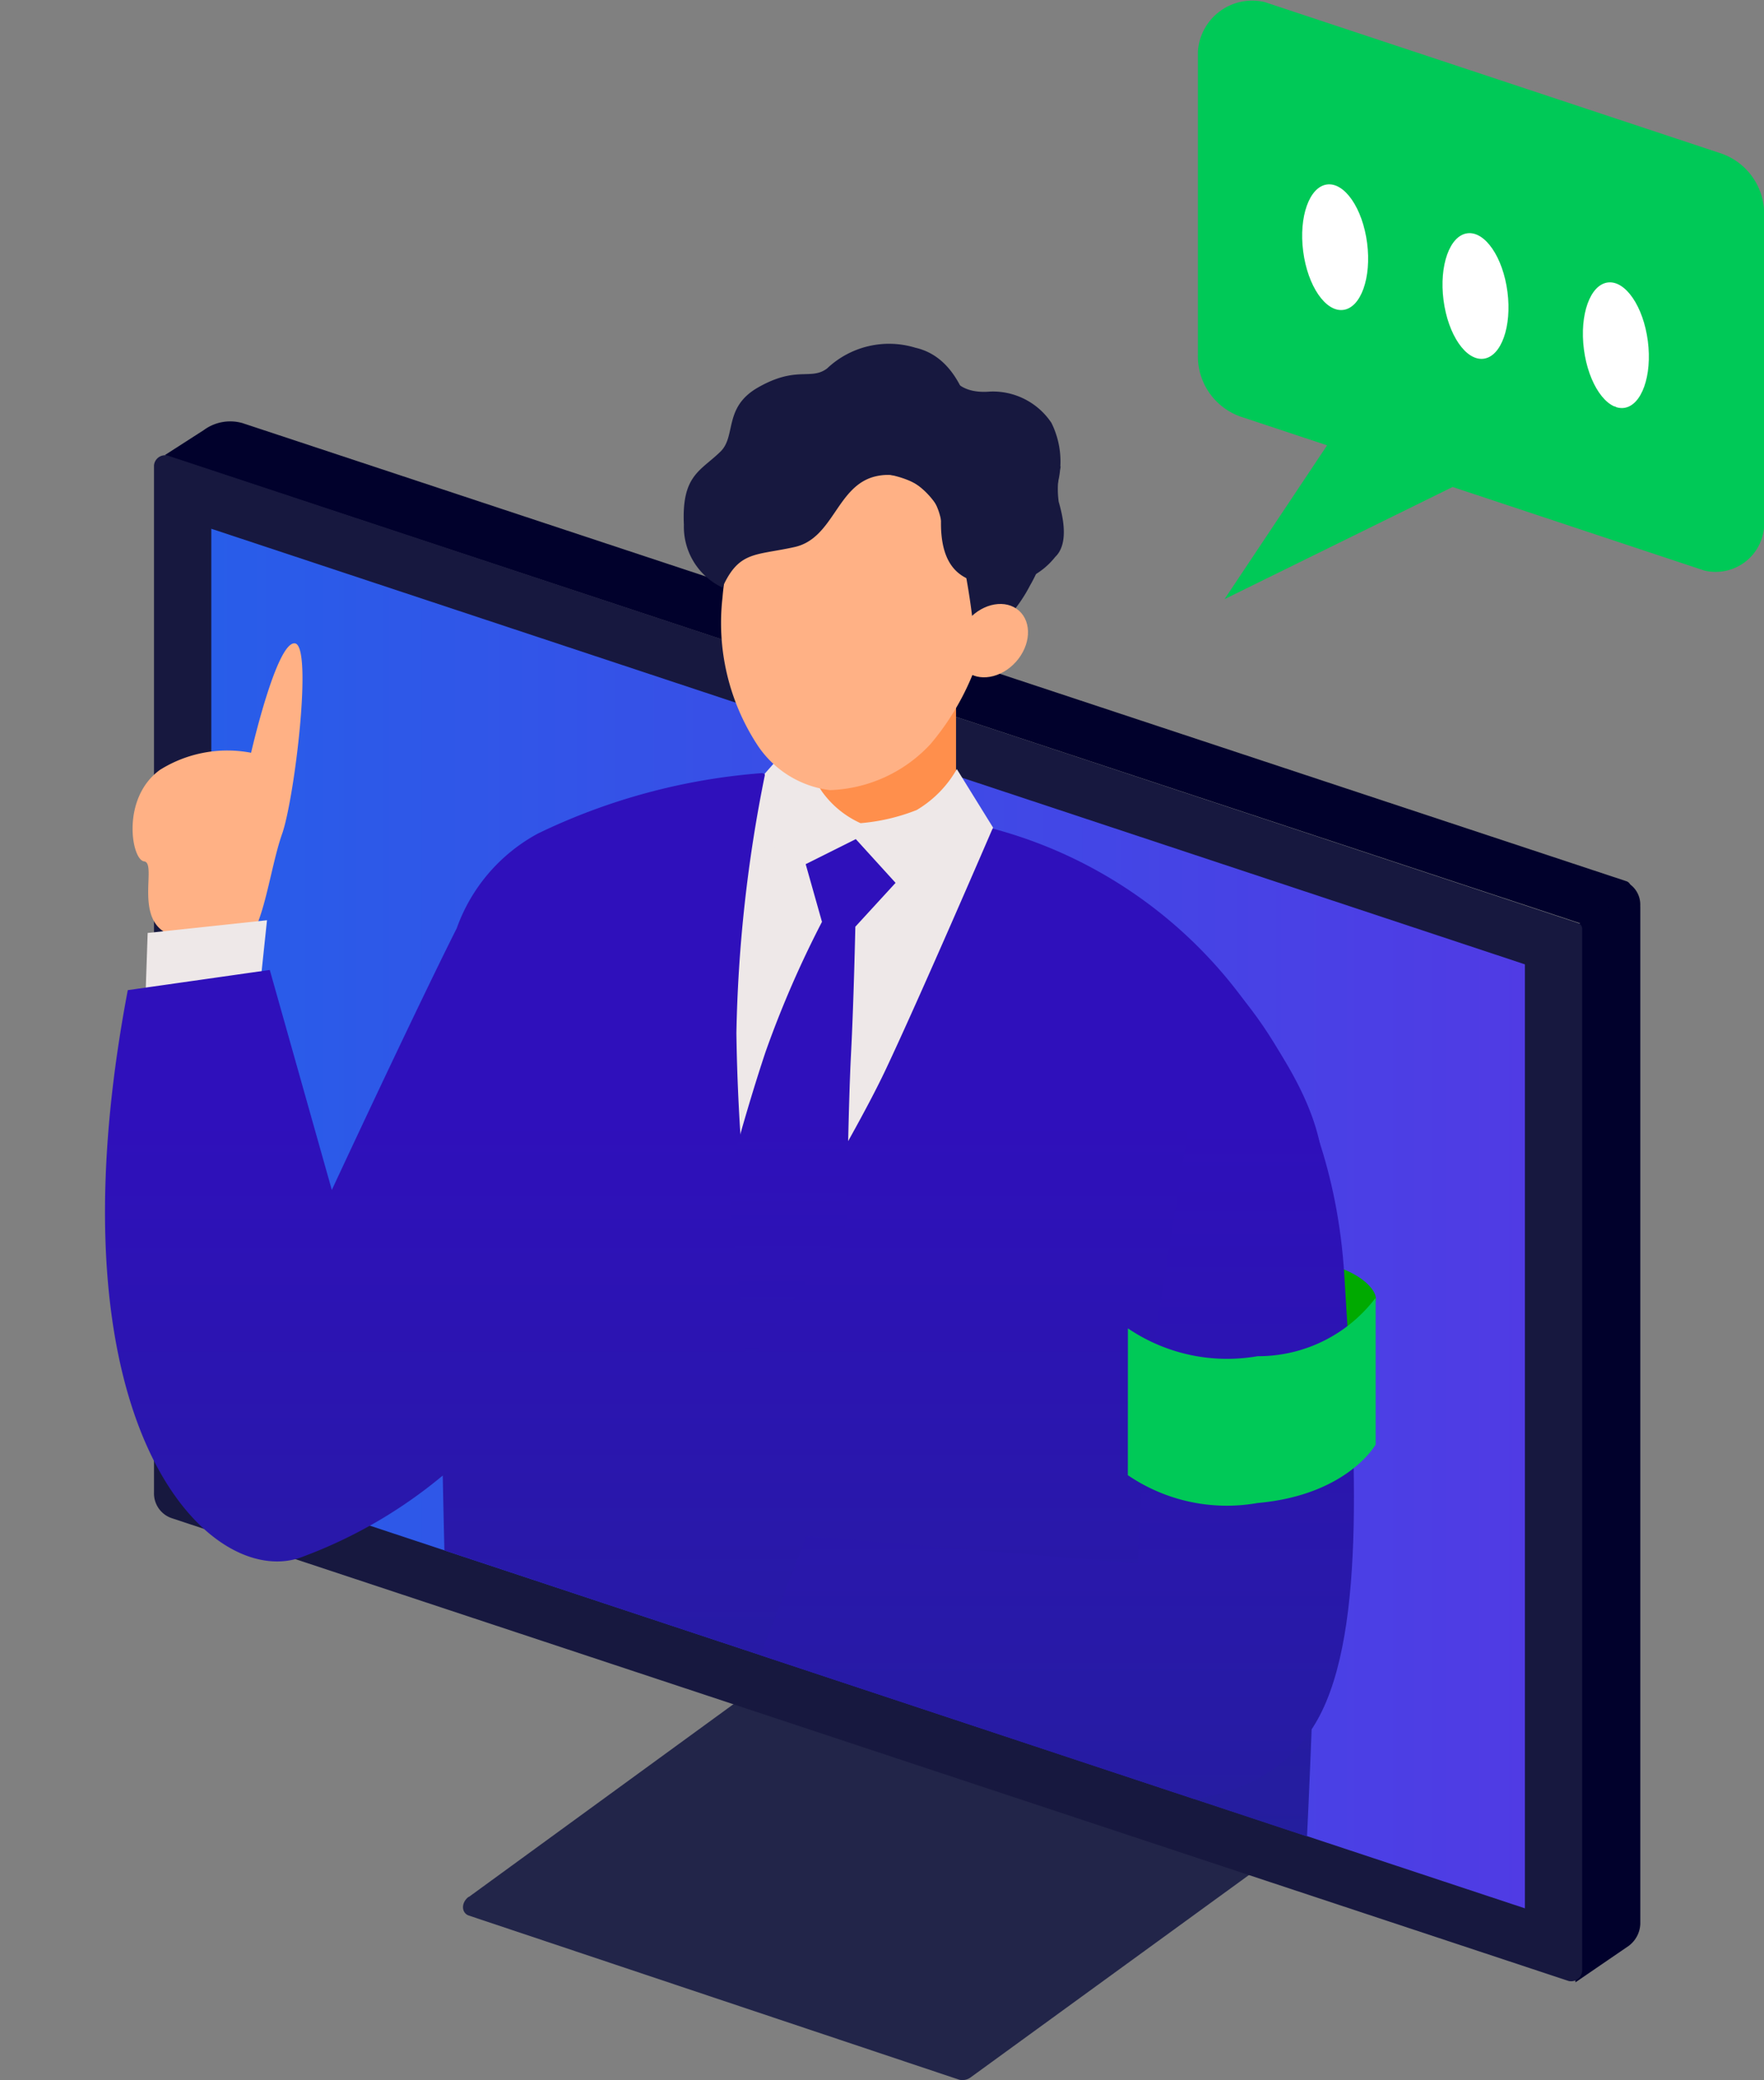 <svg xmlns="http://www.w3.org/2000/svg" xmlns:xlink="http://www.w3.org/1999/xlink" width="50.125" height="59.115" viewBox="0 0 50.125 59.115"><rect x="0" y="0" width="50.125" height="59.115" fill="#808080" stroke="none"/><defs><linearGradient id="a" y1="-0.363" x2="1" y2="-0.363" gradientUnits="objectBoundingBox"><stop offset="0" stop-color="#285de9"/><stop offset="1" stop-color="#503be4"/></linearGradient><clipPath id="b"><path d="M43.34,26.5l-6.037-2-.61-7.97-2.08-5.788L31.7,6.92l-11.8.9-8.614,7.122a50.776,50.776,0,0,0-5.415,1.583c-.418.339-5.132,5.019-5.132,5.019s-.418,7.314-.554,9.8S-.657,45.2,2.26,46.044a6.444,6.444,0,0,0,6.1-1.594l3.143-1.673L43.34,53.336V26.5Z" transform="translate(-0.009 -6.92)" fill="none"/></clipPath><linearGradient id="c" x1="0.5" y1="0.207" x2="0.5" y2="1.212" gradientUnits="objectBoundingBox"><stop offset="0" stop-color="#2f10bb"/><stop offset="1" stop-color="#163077"/></linearGradient><linearGradient id="d" x1="0.501" y1="0.525" x2="0.501" y2="3.686" xlink:href="#c"/><linearGradient id="e" x1="0.5" y1="0.177" x2="0.5" y2="2.172" xlink:href="#c"/></defs><g transform="translate(-0.009 0.002)"><g transform="translate(0.009 -0.002)"><g transform="translate(4.376 11.968)"><path d="M11.82,48.345l7.913-5.765,14.594,4.895-8.252,6a.393.393,0,0,1-.328.068L11.809,48.877c-.215-.079-.215-.373,0-.531Z" transform="translate(-2.867 -6.412)" fill="#222549"/><path d="M41.554,22.875V22.83a.71.71,0,0,0-.486-.69l-.961.192v.882l-1.277.622.882,29.606,1.47-1.006a.817.817,0,0,0,.373-.656V22.875Z" transform="translate(0.679 -9.078)" fill="#01012c"/><path d="M4.15,11.552l1.108-.712a1.266,1.266,0,0,1,1.1-.2L45.682,23.658c.17.057.17.294,0,.418l-1.243.8Z" transform="translate(-3.845 -10.585)" fill="#01012c"/><path d="M3.88,11.734V40.922a.743.743,0,0,0,.531.735L44.078,54.8a.315.315,0,0,0,.384-.283V24.915a.174.174,0,0,0-.124-.181L4.264,11.451a.315.315,0,0,0-.384.283Z" transform="translate(-3.88 -10.474)" fill="#17183f"/><path d="M5.32,13.29V40.126L42.647,52.493V25.668Z" transform="translate(-3.692 -10.232)" fill="url(#a)"/></g><g transform="translate(34.039)"><path d="M30.12,1.459v8.614A1.816,1.816,0,0,0,31.4,11.859L44.51,16.211a1.381,1.381,0,0,0,1.7-1.255V6.127a1.816,1.816,0,0,0-1.277-1.786L32.019.057A1.547,1.547,0,0,0,30.12,1.459Z" transform="translate(-30.12 0.002)" fill="#00c957"/><ellipse cx="0.916" cy="1.797" rx="0.916" ry="1.797" transform="translate(2.761 5.36) rotate(-7.37)" fill="#fff"/><ellipse cx="0.916" cy="1.797" rx="0.916" ry="1.797" transform="translate(6.749 6.747) rotate(-7.37)" fill="#fff"/><ellipse cx="0.916" cy="1.797" rx="0.916" ry="1.797" transform="translate(10.738 8.145) rotate(-7.37)" fill="#fff"/><path d="M41.913,10.246,30.79,15.717l3.8-5.7" transform="translate(-30.033 1.309)" fill="#00c957"/></g><g transform="translate(0 7.825)" clip-path="url(#b)"><g transform="translate(2.983 1.959)"><path d="M6.516,24.66c.531-.271.723-2.08,1.074-3.075s.882-5.358.362-5.415-1.243,3.109-1.243,3.109a3.606,3.606,0,0,0-2.589.486c-1.108.8-.814,2.555-.452,2.6s-.237,1.492.565,2a4.137,4.137,0,0,0,2.283.294Z" transform="translate(-2.557 -7.672)" fill="#ffb185"/><path d="M3.729,23.492,3.65,25.8l3.29-.961L7.12,23.13Z" transform="translate(-2.516 -6.764)" fill="#eee8e8"/><g transform="translate(0 0.641)"><g transform="translate(0 6.105)"><path d="M35.173,26.111a12.99,12.99,0,0,0-8.354-5.336,3.84,3.84,0,0,1-2.046-.1c-1.153-.362-3.448-1.243-3.448-1.243a17.689,17.689,0,0,0-6.376,1.718,4.942,4.942,0,0,0-2.306,2.69c-1.243,2.476-3.55,7.438-3.55,7.438L7.33,25.026,3.295,25.6C.9,38.218,5.736,42.74,8.3,41.688a13.6,13.6,0,0,0,3.945-2.295c.079,3.923.2,8.094.4,11.451.1,1.775.475,8.015.475,8.015s.1.825,1.549,1.232a6.3,6.3,0,0,0,5.878-1.5c2.781,5.087,8.128,8.083,11.157,7.868a8.089,8.089,0,0,0,4.533-1.526s.317-10.863.418-12.559c.52-8.467.6-19.783.6-20.63,0-1.006.35-2.385-2.1-5.63Z" transform="translate(-2.647 -13.993)" fill="url(#c)"/><path d="M24.564,23.121,20.02,21.674V14.62l4.544,1.447Z" transform="translate(-0.381 -14.62)" fill="#ff8f4c"/><path d="M22.533,21.777l-3.2-2.317a40.445,40.445,0,0,0-.814,7.359,56.553,56.553,0,0,0,.6,7.45s2.634-4.284,3.629-6.387,3.063-6.907,3.063-6.907l-3.278.791Z" transform="translate(-0.577 -13.989)" fill="#eee8e8"/></g><path d="M25.719,21.107,24.69,19.445a3.167,3.167,0,0,1-1.142,1.164,5.585,5.585,0,0,1-1.594.373,2.718,2.718,0,0,1-1.108-.916,4.436,4.436,0,0,1-.622-1.617l-.995,1.13.475,3.674,2.023-1.187L23.707,23.7l2.012-2.589Z" transform="translate(-0.484 -8.015)" fill="#eee8e8"/><path d="M21.939,23.566l1.13-1.232-1.13-1.243-1.424.712.463,1.639a29.265,29.265,0,0,0-1.605,3.7c-.588,1.763-1.063,3.606-1.063,3.606l.531,5.3,2.837-4.013s.045-3.3.124-4.816.124-3.64.124-3.64Z" transform="translate(-0.604 -7.671)" fill="url(#d)"/><g transform="translate(17.295)"><path d="M25.816,15.532c.226-2.329-.667-4.522-3.233-4.522h-.362c-2.566,0-3.855,2.193-4.047,4.522a6.343,6.343,0,0,0,.972,4.171,2.894,2.894,0,0,0,2.08,1.311h0a4.077,4.077,0,0,0,2.86-1.311A7.349,7.349,0,0,0,25.8,15.532Z" transform="translate(-17.921 -8.986)" fill="#ffb185"/><path d="M18.357,14.759s-.17-.237,1.051-1.311a8.643,8.643,0,0,1,.735-.633l3.188-1.21,1.956,1.345s-.068.712-.136,1.187a1.607,1.607,0,0,0-.057.9,20.156,20.156,0,0,1,.283,2.08,4.314,4.314,0,0,0,1.56-1.684,4.266,4.266,0,0,0,.486-3,3.331,3.331,0,0,0-2.329-2.408,5.149,5.149,0,0,0-2.442-.814,3.792,3.792,0,0,0-2.826,1.142A3.166,3.166,0,0,0,18.369,11.8a2.679,2.679,0,0,0,0,2.939Z" transform="translate(-17.947 -9.219)" fill="#17183f"/><ellipse cx="1.142" cy="0.904" rx="1.142" ry="0.904" transform="matrix(0.668, -0.744, 0.744, 0.668, 6.481, 8.026)" fill="#ffb185"/></g><g transform="translate(18.418 17.093)"><path d="M35.208,32.746c0-.305-.848-1.289-3.357-1.063s-1.944,4.239-1.944,4.239l2.51,1.108s2.815-3.708,2.8-4.284Z" transform="translate(-17.517 -23.386)" fill="#0a0"/><path d="M34.981,45.683c1.424-2.555,1.051-7.89.757-12.627-.362-5.923-3.7-8.716-3.7-8.716L30.323,35.023c-.249.859-.452,6.229-.452,6.229l-9.417-.78L18.94,44.394c10.784,5.517,14.673,3.742,16.041,1.289Z" transform="translate(-18.94 -24.34)" fill="url(#e)"/><path d="M28.36,33.49a5.02,5.02,0,0,0,3.685.791A4.176,4.176,0,0,0,35.4,32.62v4.171s-.8,1.436-3.357,1.662a4.993,4.993,0,0,1-3.685-.791" transform="translate(-17.711 -23.26)" fill="#00c957"/></g></g><g transform="translate(16.445)"><path d="M18.3,15.568a1.911,1.911,0,0,1-1.1-1.786c-.068-1.413.475-1.526,1.04-2.08.452-.441.079-1.255,1.063-1.82,1.108-.633,1.5-.192,1.967-.543a2.56,2.56,0,0,1,2.51-.588c1.9.43,1.8,3.73,1.8,3.73l-1.074.95s-.644-1.3-1.843-1.029c-1.119.249-1.2,1.763-2.317,2.012s-1.583.1-2.057,1.164Z" transform="translate(-17.195 -8.653)" fill="#17183f"/><path d="M24.1,9.31s.124.69,1.164.6A2,2,0,0,1,27,10.8a2.477,2.477,0,0,1,.136,1.865c-.192.644-.69,1.492-1.029,1.515-.667.045-1.458.757-1.956.26s.181-1.9-2.023-2.216" transform="translate(-16.551 -8.567)" fill="#17183f"/></g><path d="M27.063,11.72a2.635,2.635,0,0,0-.057,1.006c.1.35.317,1.176-.1,1.571a2.079,2.079,0,0,1-1.617.791c-.757-.045-1.741-.181-1.617-2.057" transform="translate(0.094 -8.253)" fill="#17183f"/></g></g></g></g></svg>
